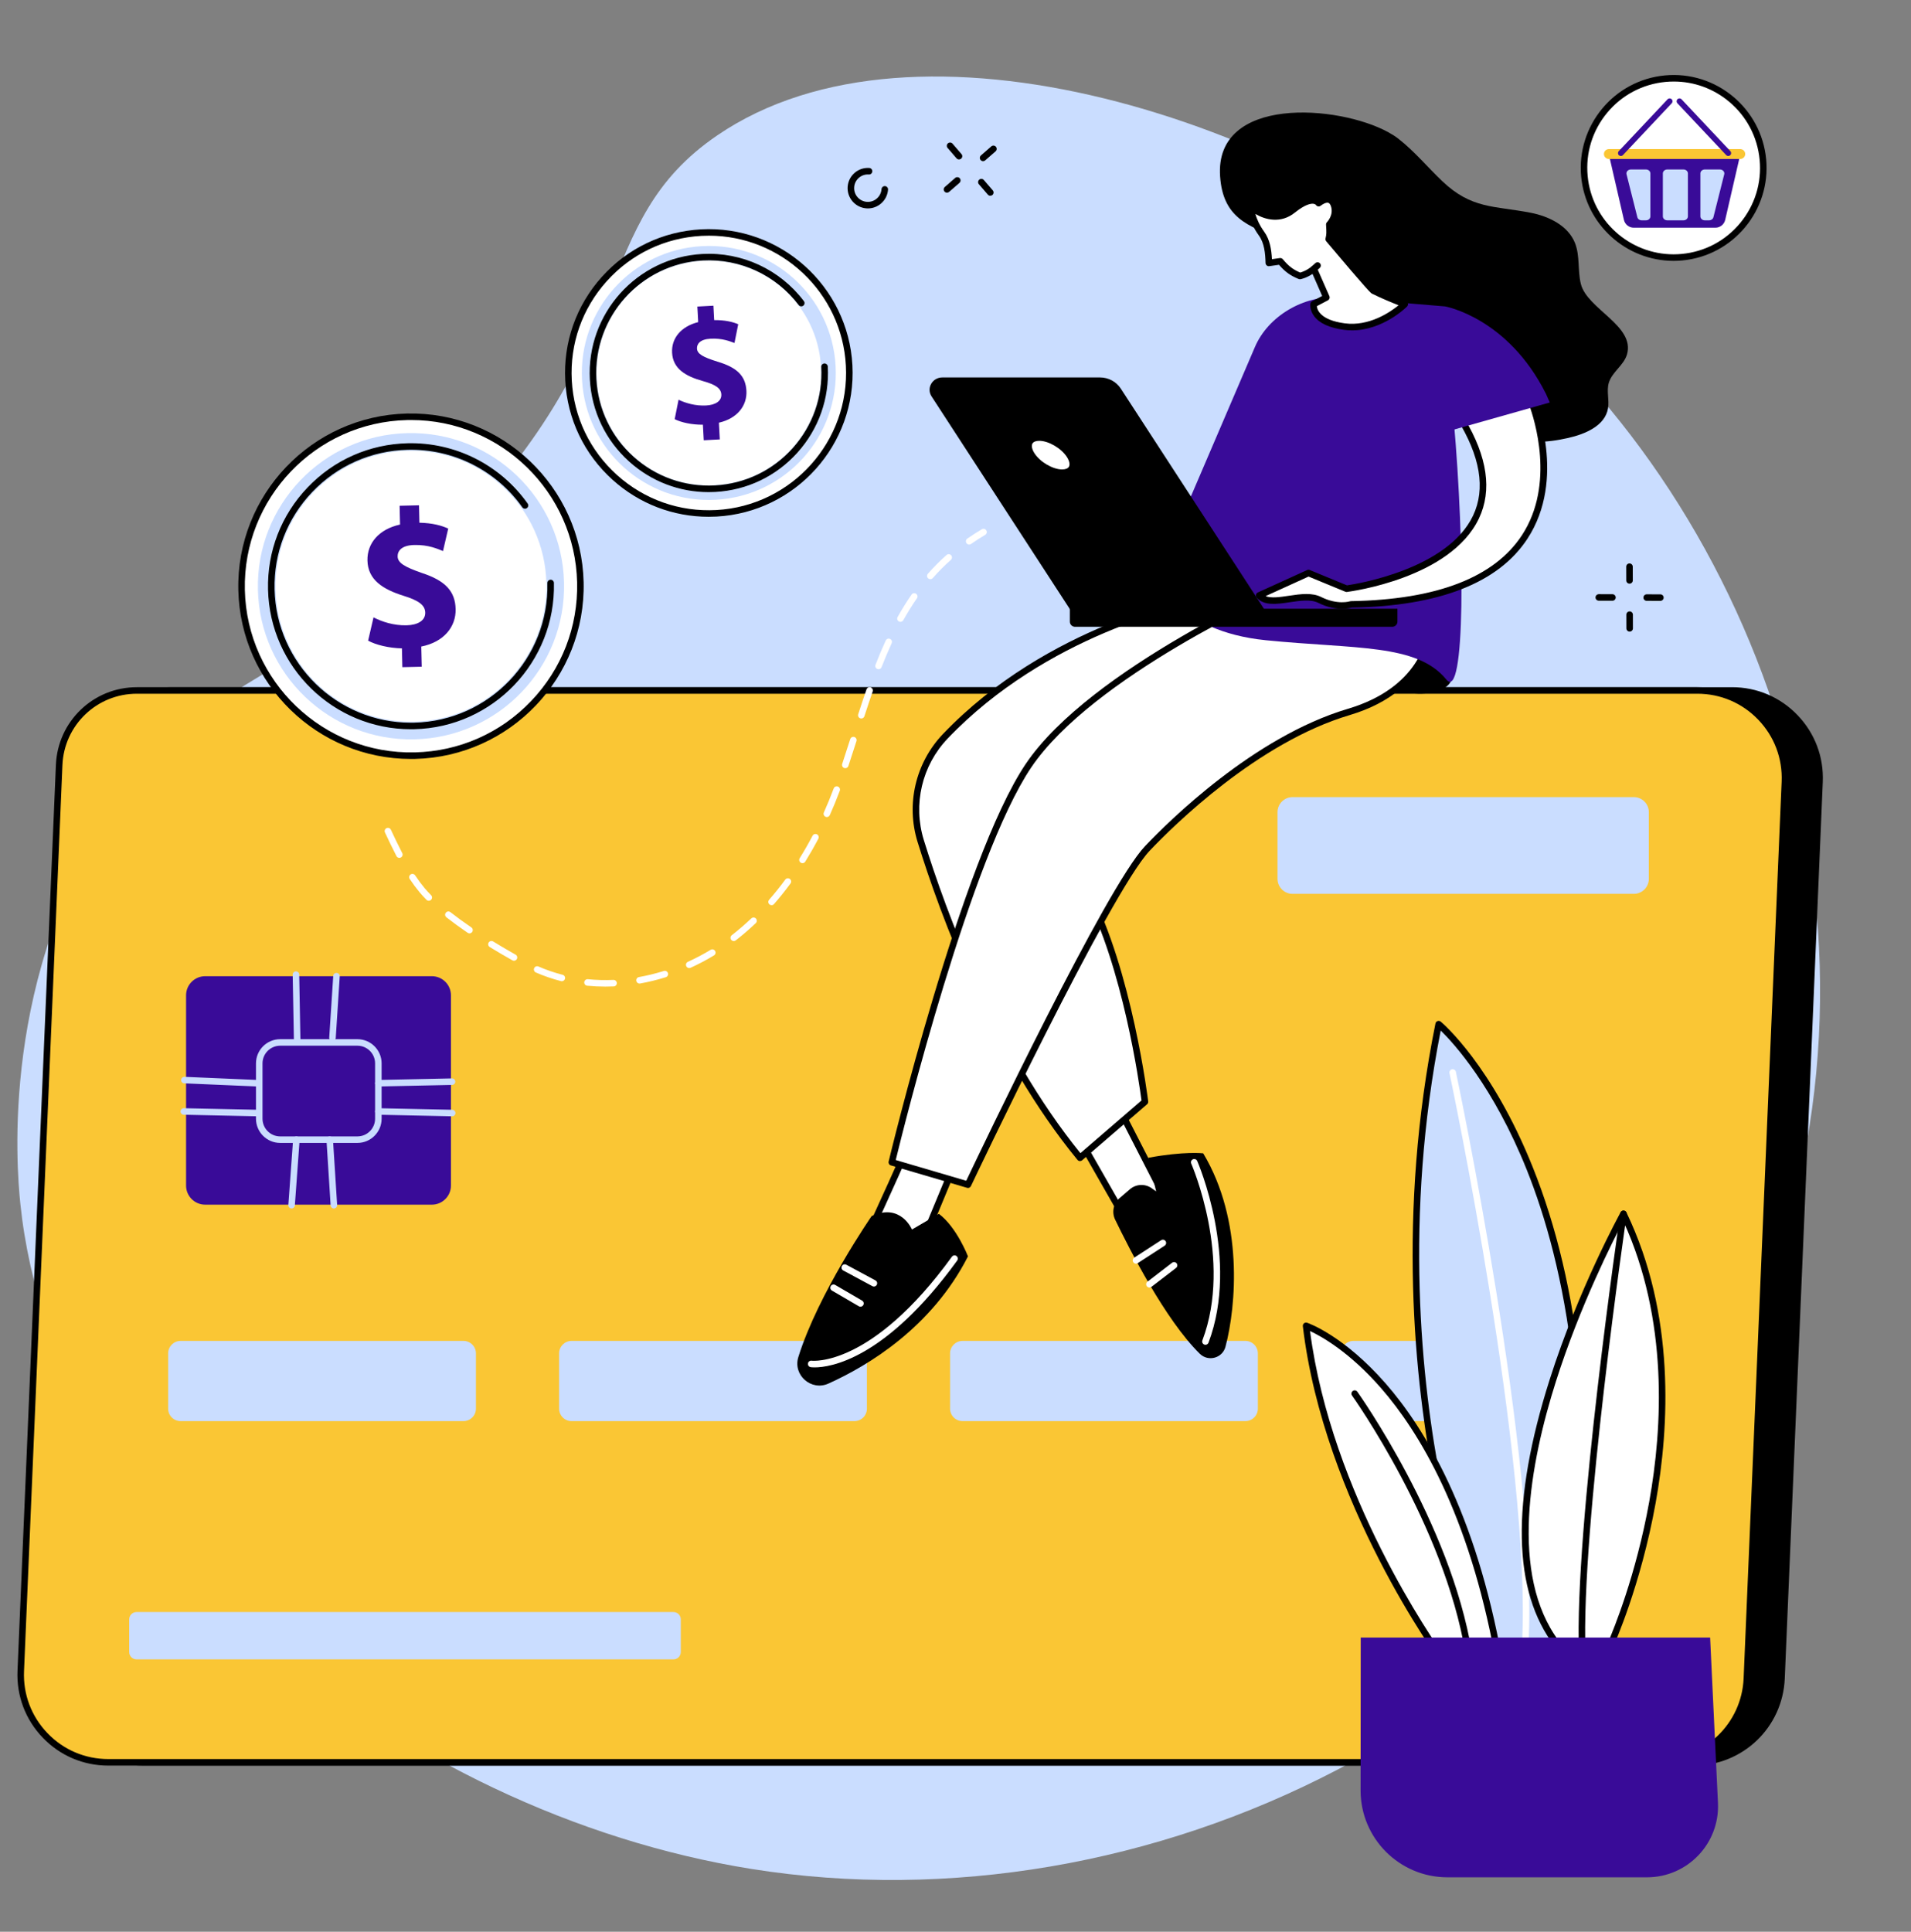 <?xml version="1.0" encoding="UTF-8" standalone="no"?><svg xmlns="http://www.w3.org/2000/svg" xmlns:xlink="http://www.w3.org/1999/xlink" fill="#000000" height="1958.9" preserveAspectRatio="xMidYMid meet" version="1" viewBox="316.9 257.9 1938.2 1958.9" width="1938.2" zoomAndPan="magnify"><rect x="316.9" y="257.9" width="1938.2" height="1958.9" fill="#808080" stroke="none"/><g><g id="change1_1"><path d="M 777.211 797.371 C 968.473 604.84 913.711 484.168 1044.582 395.027 C 1245.941 257.863 1621.762 375.867 1843.5 564.539 C 2115.043 795.617 2255.152 1217.527 2095.551 1599.219 C 1925.582 2005.711 1478.355 2216.719 1079.293 2153.129 C 722.934 2096.34 372.625 1815.418 337.523 1478.488 C 333.719 1441.969 316.922 1244.559 434.715 1074.355 C 532.078 933.68 625.602 949.988 777.211 797.371" fill="#caddff"/></g><g id="change2_1"><path d="M 2034.992 2044.98 L 461.859 2044.98 C 411.305 2044.98 370.934 2002.871 373.074 1952.359 L 412.023 1033.625 C 413.812 991.383 448.586 958.055 490.875 958.055 L 2073.539 958.055 C 2124.094 958.055 2164.461 1000.176 2162.324 1050.676 L 2123.773 1959.879 C 2121.754 2007.461 2082.609 2044.98 2034.992 2044.98" fill="inherit"/></g><g id="change2_2"><path d="M 490.871 961.367 C 450.234 961.367 417.051 993.164 415.328 1033.773 L 376.383 1952.5 C 375.383 1976.023 383.805 1998.332 400.094 2015.32 C 416.383 2032.32 438.316 2041.672 461.859 2041.672 L 2034.992 2041.672 C 2080.969 2041.672 2118.508 2005.691 2120.461 1959.75 L 2159.012 1050.547 C 2160.008 1027.02 2151.582 1004.715 2135.297 987.715 C 2119 970.727 2097.082 961.367 2073.539 961.367 Z M 2034.992 2048.289 L 461.859 2048.289 C 436.496 2048.289 412.867 2038.211 395.316 2019.902 C 377.766 2001.59 368.695 1977.551 369.77 1952.223 L 408.719 1033.492 C 410.59 989.336 446.676 954.75 490.871 954.75 L 2073.539 954.75 C 2098.887 954.75 2122.523 964.824 2140.07 983.141 C 2157.629 1001.445 2166.695 1025.477 2165.629 1050.828 L 2127.07 1960.031 C 2124.98 2009.523 2084.531 2048.289 2034.992 2048.289" fill="inherit"/></g><g id="change3_1"><path d="M 1999.879 2044.98 L 426.742 2044.98 C 376.188 2044.98 335.816 2002.871 337.961 1952.359 L 376.906 1033.637 C 378.699 991.375 413.473 958.051 455.758 958.051 L 2038.414 958.051 C 2088.984 958.051 2129.352 1000.168 2127.207 1050.684 L 2088.656 1959.879 C 2086.645 2007.461 2047.496 2044.98 1999.879 2044.98" fill="#fac634"/></g><g id="change2_3"><path d="M 455.758 961.363 C 415.117 961.363 381.934 993.168 380.215 1033.77 L 341.266 1952.504 C 340.266 1976.02 348.691 1998.332 364.98 2015.32 C 381.27 2032.32 403.203 2041.672 426.742 2041.672 L 1999.871 2041.672 C 2045.848 2041.672 2083.406 2005.691 2085.344 1959.754 L 2123.895 1050.551 C 2124.887 1027.023 2116.48 1004.715 2100.184 987.715 C 2083.891 970.727 2061.949 961.363 2038.41 961.363 Z M 1999.871 2048.293 L 426.742 2048.293 C 401.383 2048.293 377.75 2038.211 360.199 2019.902 C 342.652 2001.59 333.578 1977.562 334.652 1952.223 L 373.602 1033.496 C 375.473 989.336 411.559 954.746 455.758 954.746 L 2038.41 954.746 C 2063.777 954.746 2087.41 964.828 2104.957 983.137 C 2122.508 1001.445 2131.582 1025.48 2130.5 1050.824 L 2091.961 1960.031 C 2089.867 2009.52 2049.418 2048.293 1999.871 2048.293" fill="inherit"/></g><g id="change1_2"><path d="M 999.922 1940.59 L 455.41 1940.59 C 451.281 1940.59 447.934 1937.25 447.934 1933.121 L 447.934 1900.039 C 447.934 1895.91 451.281 1892.57 455.41 1892.57 L 999.922 1892.57 C 1004.051 1892.57 1007.398 1895.91 1007.398 1900.039 L 1007.398 1933.121 C 1007.398 1937.25 1004.051 1940.59 999.922 1940.59" fill="#caddff"/></g><g id="change1_3"><path d="M 786.961 1698.988 L 500.082 1698.988 C 493.09 1698.988 487.422 1693.32 487.422 1686.328 L 487.422 1630.301 C 487.422 1623.309 493.09 1617.641 500.082 1617.641 L 786.961 1617.641 C 793.953 1617.641 799.621 1623.309 799.621 1630.301 L 799.621 1686.328 C 799.621 1693.32 793.953 1698.988 786.961 1698.988" fill="#caddff"/></g><g id="change1_4"><path d="M 1183.488 1698.988 L 896.609 1698.988 C 889.617 1698.988 883.949 1693.32 883.949 1686.328 L 883.949 1630.301 C 883.949 1623.309 889.617 1617.641 896.609 1617.641 L 1183.488 1617.641 C 1190.48 1617.641 1196.148 1623.309 1196.148 1630.301 L 1196.148 1686.328 C 1196.148 1693.32 1190.48 1698.988 1183.488 1698.988" fill="#caddff"/></g><g id="change1_5"><path d="M 1580.012 1698.988 L 1293.141 1698.988 C 1286.141 1698.988 1280.48 1693.32 1280.48 1686.328 L 1280.48 1630.301 C 1280.48 1623.309 1286.141 1617.641 1293.141 1617.641 L 1580.012 1617.641 C 1587 1617.641 1592.672 1623.309 1592.672 1630.301 L 1592.672 1686.328 C 1592.672 1693.32 1587 1698.988 1580.012 1698.988" fill="#caddff"/></g><g id="change1_6"><path d="M 1976.547 1698.988 L 1689.664 1698.988 C 1682.672 1698.988 1677.008 1693.316 1677.008 1686.328 L 1677.008 1630.297 C 1677.008 1623.309 1682.672 1617.637 1689.664 1617.637 L 1976.547 1617.637 C 1983.527 1617.637 1989.203 1623.309 1989.203 1630.297 L 1989.203 1686.328 C 1989.203 1693.316 1983.527 1698.988 1976.547 1698.988" fill="#caddff"/></g><g id="change1_7"><path d="M 1973.938 1164.328 L 1627.875 1164.328 C 1619.43 1164.328 1612.598 1157.484 1612.598 1149.062 L 1612.598 1081.465 C 1612.598 1073.035 1619.43 1066.199 1627.875 1066.199 L 1973.938 1066.199 C 1982.367 1066.199 1989.203 1073.035 1989.203 1081.465 L 1989.203 1149.062 C 1989.203 1157.484 1982.367 1164.328 1973.938 1164.328" fill="#caddff"/></g><g id="change4_1"><path d="M 754.871 1479.488 L 525.008 1479.488 C 514.297 1479.488 505.613 1470.809 505.613 1460.102 L 505.613 1267.199 C 505.613 1256.488 514.297 1247.809 525.008 1247.809 L 754.871 1247.809 C 765.582 1247.809 774.266 1256.488 774.266 1267.199 L 774.266 1460.102 C 774.266 1470.809 765.582 1479.488 754.871 1479.488" fill="#390b98"/></g><g id="change1_8"><path d="M 601.082 1318.289 C 591.191 1318.289 583.145 1326.328 583.145 1336.23 L 583.145 1392.32 C 583.145 1402.219 591.191 1410.262 601.082 1410.262 L 679.391 1410.262 C 689.281 1410.262 697.328 1402.219 697.328 1392.32 L 697.328 1336.23 C 697.328 1326.328 689.281 1318.289 679.391 1318.289 Z M 679.391 1416.879 L 601.082 1416.879 C 587.539 1416.879 576.523 1405.871 576.523 1392.32 L 576.523 1336.23 C 576.523 1322.691 587.539 1311.672 601.082 1311.672 L 679.391 1311.672 C 692.93 1311.672 703.949 1322.691 703.949 1336.23 L 703.949 1392.32 C 703.949 1405.871 692.93 1416.879 679.391 1416.879" fill="#caddff"/></g><g id="change1_9"><path d="M 578.023 1359.648 C 577.977 1359.648 577.93 1359.641 577.883 1359.641 L 503.797 1356.461 C 501.973 1356.379 500.555 1354.84 500.633 1353.012 C 500.711 1351.191 502.219 1349.762 504.082 1349.852 L 578.164 1353.031 C 579.992 1353.109 581.406 1354.648 581.328 1356.48 C 581.254 1358.262 579.789 1359.648 578.023 1359.648" fill="#caddff"/></g><g id="change1_10"><path d="M 578.023 1389.871 C 578 1389.871 577.977 1389.871 577.953 1389.871 L 503.258 1388.281 C 501.43 1388.238 499.98 1386.73 500.02 1384.898 C 500.059 1383.07 501.559 1381.59 503.398 1381.66 L 578.094 1383.25 C 579.922 1383.289 581.371 1384.801 581.332 1386.629 C 581.293 1388.43 579.82 1389.871 578.023 1389.871" fill="#caddff"/></g><g id="change1_11"><path d="M 700.637 1359.648 C 698.844 1359.648 697.367 1358.211 697.328 1356.41 C 697.289 1354.578 698.738 1353.07 700.566 1353.031 L 775.266 1351.441 C 777.129 1351.379 778.605 1352.852 778.645 1354.672 C 778.684 1356.5 777.234 1358.02 775.402 1358.051 L 700.707 1359.648 C 700.684 1359.648 700.66 1359.648 700.637 1359.648" fill="#caddff"/></g><g id="change1_12"><path d="M 775.52 1389.871 C 775.496 1389.871 775.473 1389.871 775.449 1389.871 L 700.566 1388.281 C 698.742 1388.238 697.289 1386.73 697.328 1384.898 C 697.367 1383.07 698.898 1381.609 700.707 1381.66 L 775.59 1383.25 C 777.414 1383.289 778.867 1384.801 778.828 1386.629 C 778.789 1388.43 777.316 1389.871 775.52 1389.871" fill="#caddff"/></g><g id="change1_13"><path d="M 618.281 1315.109 C 616.484 1315.109 615.008 1313.66 614.977 1311.859 L 613.75 1246.281 C 613.715 1244.449 615.168 1242.941 616.996 1242.91 C 618.77 1242.84 620.332 1244.328 620.367 1246.16 L 621.594 1311.738 C 621.625 1313.559 620.172 1315.07 618.344 1315.109 C 618.324 1315.109 618.305 1315.109 618.281 1315.109" fill="#caddff"/></g><g id="change1_14"><path d="M 654.133 1313.52 C 654.062 1313.52 653.988 1313.512 653.914 1313.512 C 652.09 1313.391 650.711 1311.82 650.828 1309.988 L 654.871 1247.602 C 654.988 1245.77 656.555 1244.391 658.387 1244.512 C 660.211 1244.629 661.594 1246.199 661.477 1248.02 L 657.434 1310.422 C 657.316 1312.172 655.863 1313.52 654.133 1313.52" fill="#caddff"/></g><g id="change1_15"><path d="M 612.648 1483.359 C 612.566 1483.359 612.488 1483.359 612.406 1483.352 C 610.582 1483.219 609.211 1481.629 609.344 1479.809 L 614.184 1413.359 C 614.32 1411.539 615.914 1410.172 617.727 1410.301 C 619.551 1410.43 620.918 1412.02 620.785 1413.84 L 615.945 1480.289 C 615.82 1482.031 614.367 1483.359 612.648 1483.359" fill="#caddff"/></g><g id="change1_16"><path d="M 655.535 1483.359 C 653.805 1483.359 652.348 1482.012 652.234 1480.262 L 648.008 1413.809 C 647.891 1411.988 649.277 1410.41 651.102 1410.301 C 652.902 1410.191 654.496 1411.57 654.613 1413.391 L 658.844 1479.84 C 658.957 1481.66 657.574 1483.238 655.75 1483.352 C 655.68 1483.359 655.605 1483.359 655.535 1483.359" fill="#caddff"/></g><g id="change5_1"><path d="M 905.531 848.375 C 907.727 943.258 832.59 1021.957 737.707 1024.16 C 642.824 1026.352 564.129 951.215 561.93 856.332 C 559.734 761.453 634.871 682.754 729.754 680.551 C 824.637 678.359 903.336 753.496 905.531 848.375" fill="#ffffff"/></g><g id="change2_4"><path d="M 733.785 683.82 C 732.465 683.82 731.156 683.844 729.828 683.863 C 636.922 686.016 563.086 763.355 565.238 856.262 C 567.387 949.168 644.734 1022.996 737.629 1020.848 C 782.633 1019.816 824.539 1001.301 855.629 968.742 C 886.715 936.184 903.262 893.469 902.219 848.461 C 900.102 756.887 824.914 683.82 733.785 683.82 Z M 733.672 1027.508 C 638.957 1027.508 560.824 951.598 558.621 856.41 C 556.387 759.852 633.121 679.488 729.676 677.246 C 826.215 675.02 906.602 751.746 908.836 848.305 C 911.07 944.859 834.336 1025.238 737.781 1027.477 C 736.406 1027.5 735.039 1027.508 733.672 1027.508" fill="inherit"/></g><g id="change1_17"><path d="M 888.973 848.77 C 890.957 934.516 823.059 1005.625 737.32 1007.609 C 651.578 1009.602 580.465 941.703 578.48 855.953 C 576.496 770.219 644.395 699.098 730.133 697.117 C 815.875 695.133 886.988 763.031 888.973 848.77" fill="#caddff"/></g><g id="change5_2"><path d="M 871.055 849.176 C 872.809 925.02 812.75 987.914 736.91 989.68 C 661.07 991.434 598.164 931.375 596.41 855.535 C 594.656 779.691 654.711 716.781 730.555 715.031 C 806.395 713.277 869.297 773.332 871.055 849.176" fill="#ffffff"/></g><g id="change2_5"><path d="M 733.68 997.383 C 655.262 997.383 590.574 934.523 588.75 855.723 C 587.855 817 602.094 780.242 628.84 752.227 C 655.59 724.207 691.648 708.285 730.371 707.383 C 778.633 706.281 824.102 729.129 852.066 768.523 C 853.121 770.008 852.773 772.078 851.281 773.133 C 849.797 774.191 847.727 773.84 846.668 772.352 C 819.977 734.75 776.582 712.953 730.523 714.008 C 693.566 714.867 659.156 730.051 633.629 756.793 C 608.102 783.535 594.512 818.617 595.367 855.57 C 597.109 930.773 658.852 990.758 733.684 990.758 C 734.766 990.758 735.84 990.746 736.93 990.723 C 813.223 988.953 873.852 925.457 872.086 849.164 C 872.043 847.336 873.492 845.82 875.32 845.773 C 877.195 845.699 878.66 847.184 878.703 849.012 C 880.555 928.945 817.023 995.488 737.082 997.34 C 735.945 997.371 734.809 997.383 733.68 997.383" fill="inherit"/></g><g id="change4_2"><path d="M 724.992 934.43 L 724.551 915.379 C 711.102 915.082 697.984 911.781 690.262 907.551 L 695.734 883.938 C 704.262 888.363 716.191 892.301 729.227 891.992 C 740.656 891.727 748.379 887.133 748.191 879.121 C 748.016 871.492 741.488 866.832 726.531 862.164 C 704.906 855.434 690.031 845.746 689.582 826.297 C 689.176 808.648 701.289 794.523 722.648 789.812 L 722.207 770.766 L 741.859 770.309 L 742.27 787.957 C 755.719 788.254 764.809 790.844 771.5 793.898 L 766.211 816.703 C 760.945 814.613 751.613 810.207 737.176 810.547 C 724.141 810.844 720.059 816.566 720.188 822.18 C 720.34 828.801 727.457 832.844 744.652 838.871 C 768.711 846.734 778.594 857.547 779.012 875.598 C 779.426 893.445 767.141 908.973 744.172 913.523 L 744.645 933.973 L 724.992 934.43" fill="#390b98"/></g><g id="change5_3"><path d="M 1178.125 628.438 C 1182.355 707.031 1122.074 774.176 1043.484 778.422 C 964.887 782.652 897.738 722.375 893.5 643.781 C 889.262 565.18 949.539 498.031 1028.137 493.801 C 1106.734 489.559 1173.887 549.836 1178.125 628.438" fill="#ffffff"/></g><g id="change2_6"><path d="M 1035.902 496.887 C 1033.383 496.887 1030.863 496.949 1028.32 497.086 C 991.191 499.086 957.062 515.434 932.223 543.105 C 907.383 570.77 894.809 606.465 896.809 643.59 C 898.812 680.715 915.152 714.852 942.82 739.688 C 970.492 764.531 1006.16 777.109 1043.312 775.109 C 1119.965 770.969 1178.953 705.254 1174.824 628.602 C 1170.832 554.5 1109.254 496.887 1035.902 496.887 Z M 1035.633 781.926 C 999.648 781.926 965.387 768.844 938.402 744.617 C 909.414 718.598 892.297 682.84 890.199 643.949 C 888.105 605.055 901.277 567.668 927.297 538.684 C 953.316 509.699 989.07 492.574 1027.961 490.477 C 1108.23 486.152 1177.102 547.949 1181.434 628.246 C 1185.762 708.539 1123.961 777.383 1043.672 781.719 C 1040.98 781.852 1038.301 781.926 1035.633 781.926" fill="inherit"/></g><g id="change1_18"><path d="M 1164.406 629.172 C 1168.238 700.195 1113.77 760.871 1042.75 764.703 C 971.723 768.535 911.043 714.059 907.211 643.035 C 903.383 572.016 957.855 511.328 1028.879 507.508 C 1099.898 503.672 1160.578 558.148 1164.406 629.172" fill="#caddff"/></g><g id="change5_4"><path d="M 1149.57 629.973 C 1152.949 692.797 1104.77 746.465 1041.949 749.855 C 979.125 753.234 925.449 705.059 922.062 642.238 C 918.672 579.414 966.855 525.734 1029.68 522.355 C 1092.5 518.965 1146.18 567.141 1149.57 629.973" fill="#ffffff"/></g><g id="change2_7"><path d="M 1035.66 756.934 C 1005.852 756.934 977.457 746.086 955.098 726.012 C 931.078 704.449 916.895 674.832 915.156 642.605 C 911.57 576.07 962.781 519.027 1029.312 515.445 C 1069.43 513.273 1107.93 531.145 1132.223 563.234 C 1133.332 564.699 1133.043 566.77 1131.582 567.879 C 1130.133 568.977 1128.051 568.695 1126.949 567.234 C 1103.98 536.895 1067.613 520.004 1029.66 522.051 C 966.781 525.438 918.379 579.359 921.77 642.254 C 923.41 672.711 936.816 700.711 959.52 721.09 C 982.223 741.469 1011.48 751.793 1041.961 750.145 C 1072.434 748.5 1100.43 735.094 1120.812 712.398 C 1141.191 689.691 1151.5 660.414 1149.863 629.941 C 1149.762 628.125 1151.16 626.566 1152.992 626.469 C 1154.801 626.371 1156.371 627.773 1156.473 629.59 C 1158.211 661.816 1147.293 692.801 1125.73 716.809 C 1104.172 740.832 1074.551 755.02 1042.32 756.754 C 1040.09 756.875 1037.871 756.934 1035.66 756.934" fill="inherit"/></g><g id="change4_3"><path d="M 1030.66 704.359 L 1029.809 688.57 C 1018.656 688.68 1007.699 686.273 1001.188 682.953 L 1005.117 663.254 C 1012.309 666.691 1022.297 669.652 1033.086 669.074 C 1042.559 668.562 1048.836 664.559 1048.488 657.906 C 1048.148 651.602 1042.609 647.902 1030.098 644.406 C 1011.996 639.391 999.422 631.734 998.555 615.625 C 997.766 601 1007.449 588.992 1025.039 584.535 L 1024.188 568.758 L 1040.469 567.879 L 1041.246 582.496 C 1052.41 582.398 1060.008 584.32 1065.637 586.68 L 1061.828 605.715 C 1057.406 604.117 1049.566 600.715 1037.609 601.355 C 1026.809 601.934 1023.566 606.77 1023.816 611.43 C 1024.117 616.906 1030.117 620.082 1044.527 624.633 C 1064.668 630.551 1073.137 639.262 1073.938 654.207 C 1074.738 668.988 1064.957 682.184 1046.027 686.531 L 1046.938 703.484 L 1030.66 704.359" fill="#390b98"/></g><g id="change2_8"><path d="M 1197.125 469.242 C 1196.637 469.242 1196.145 469.219 1195.645 469.18 C 1184.355 468.379 1175.824 458.551 1176.625 447.258 C 1177.426 435.969 1187.234 427.422 1198.555 428.223 C 1200.375 428.352 1201.746 429.941 1201.617 431.758 C 1201.484 433.59 1199.914 434.949 1198.086 434.836 C 1190.418 434.277 1183.766 440.074 1183.227 447.715 C 1182.684 455.371 1188.465 462.031 1196.113 462.578 C 1199.805 462.848 1203.406 461.652 1206.207 459.211 C 1209.016 456.781 1210.707 453.398 1210.965 449.688 C 1211.098 447.867 1212.664 446.496 1214.508 446.621 C 1216.324 446.75 1217.707 448.34 1217.574 450.156 C 1217.184 455.625 1214.688 460.621 1210.547 464.219 C 1206.785 467.477 1202.066 469.242 1197.125 469.242" fill="inherit"/></g><g id="change2_9"><path d="M 1289.562 419.59 C 1288.637 419.59 1287.711 419.203 1287.059 418.445 L 1277.988 407.914 C 1276.789 406.539 1276.945 404.441 1278.328 403.258 C 1279.715 402.059 1281.809 402.215 1282.996 403.59 L 1292.062 414.121 C 1293.27 415.496 1293.105 417.594 1291.727 418.793 C 1291.094 419.32 1290.324 419.59 1289.562 419.59" fill="inherit"/></g><g id="change2_10"><path d="M 1321.305 456.406 C 1320.379 456.406 1319.457 456.027 1318.812 455.258 L 1309.723 444.734 C 1308.531 443.359 1308.695 441.27 1310.074 440.07 C 1311.453 438.883 1313.551 439.031 1314.742 440.426 L 1323.82 450.945 C 1325.008 452.324 1324.855 454.41 1323.465 455.609 C 1322.848 456.141 1322.074 456.406 1321.305 456.406" fill="inherit"/></g><g id="change2_11"><path d="M 1277.359 453.289 C 1276.422 453.289 1275.512 452.91 1274.852 452.164 C 1273.648 450.785 1273.801 448.695 1275.18 447.492 L 1285.633 438.355 C 1287.016 437.152 1289.102 437.293 1290.316 438.672 C 1291.52 440.051 1291.367 442.141 1290 443.344 L 1279.523 452.48 C 1278.902 453.023 1278.129 453.289 1277.359 453.289" fill="inherit"/></g><g id="change2_12"><path d="M 1313.996 421.316 C 1313.07 421.316 1312.16 420.93 1311.492 420.172 C 1310.297 418.797 1310.438 416.715 1311.812 415.504 L 1322.285 406.367 C 1323.66 405.172 1325.742 405.312 1326.949 406.688 C 1328.16 408.066 1328.004 410.16 1326.629 411.355 L 1316.168 420.492 C 1315.539 421.043 1314.766 421.316 1313.996 421.316" fill="inherit"/></g><g id="change2_13"><path d="M 1952.301 867.078 L 1938.422 867.043 C 1936.586 867.027 1935.109 865.543 1935.121 863.719 C 1935.121 861.895 1936.645 860.465 1938.434 860.418 L 1952.312 860.453 C 1954.148 860.465 1955.625 861.953 1955.613 863.777 C 1955.613 865.602 1954.137 867.078 1952.301 867.078" fill="inherit"/></g><g id="change2_14"><path d="M 2000.926 867.215 C 2000.91 867.215 2000.91 867.215 2000.91 867.215 L 1987.016 867.18 C 1985.184 867.18 1983.711 865.691 1983.723 863.859 C 1983.723 862.039 1985.199 860.562 1987.031 860.562 C 1987.031 860.562 1987.031 860.562 1987.043 860.562 L 2000.926 860.602 C 2002.758 860.602 2004.23 862.086 2004.23 863.918 C 2004.219 865.738 2002.742 867.215 2000.926 867.215" fill="inherit"/></g><g id="change2_15"><path d="M 1969.762 898.391 C 1967.922 898.391 1966.445 896.914 1966.445 895.098 L 1966.41 881.203 C 1966.395 879.375 1967.875 877.887 1969.699 877.887 C 1969.699 877.887 1969.699 877.887 1969.715 877.887 C 1971.539 877.887 1973.02 879.363 1973.031 881.18 L 1973.055 895.074 C 1973.066 896.902 1971.59 898.391 1969.762 898.391" fill="inherit"/></g><g id="change2_16"><path d="M 1969.633 849.766 C 1967.793 849.766 1966.316 848.289 1966.316 846.461 L 1966.277 832.566 C 1966.266 830.738 1967.742 829.25 1969.57 829.25 C 1969.57 829.25 1969.57 829.25 1969.582 829.25 C 1971.41 829.25 1972.887 830.727 1972.898 832.555 L 1972.938 846.438 C 1972.938 848.266 1971.461 849.754 1969.633 849.766" fill="inherit"/></g><g id="change2_17"><path d="M 1451.172 1051.852 C 1450.309 1051.852 1449.449 1051.52 1448.801 1050.859 C 1447.52 1049.559 1447.539 1047.461 1448.852 1046.18 L 1603.391 894.691 C 1604.699 893.41 1606.789 893.441 1608.07 894.738 C 1609.352 896.051 1609.328 898.141 1608.031 899.422 L 1453.48 1050.91 C 1452.84 1051.539 1452 1051.852 1451.172 1051.852" fill="inherit"/></g><g id="change2_18"><path d="M 1432.891 1026.449 C 1432.289 1026.449 1431.68 1026.289 1431.129 1025.941 C 1429.59 1024.969 1429.121 1022.922 1430.102 1021.379 L 1483.988 935.762 C 1484.961 934.211 1487 933.75 1488.551 934.719 C 1490.102 935.691 1490.559 937.738 1489.59 939.281 L 1435.699 1024.898 C 1435.07 1025.898 1433.988 1026.449 1432.891 1026.449" fill="inherit"/></g><g id="change5_5"><path d="M 1299.859 810.105 C 1298.824 810.105 1297.789 809.613 1297.141 808.695 C 1296.102 807.188 1296.469 805.125 1297.957 804.086 C 1302.676 800.789 1307.648 797.598 1312.715 794.582 C 1314.285 793.652 1316.316 794.164 1317.25 795.734 C 1318.191 797.316 1317.668 799.344 1316.098 800.277 C 1311.168 803.207 1306.34 806.316 1301.758 809.512 C 1301.168 809.918 1300.512 810.105 1299.859 810.105 Z M 1260.457 845.219 C 1259.684 845.219 1258.898 844.945 1258.27 844.391 C 1256.898 843.188 1256.773 841.094 1257.965 839.723 C 1263.891 833.012 1270.246 826.605 1276.902 820.691 C 1278.266 819.477 1280.348 819.602 1281.574 820.961 C 1282.789 822.324 1282.66 824.418 1281.301 825.633 C 1274.852 831.379 1268.676 837.586 1262.938 844.098 C 1262.289 844.84 1261.367 845.219 1260.457 845.219 Z M 1230.184 888.484 C 1229.629 888.484 1229.086 888.348 1228.57 888.066 C 1226.969 887.176 1226.406 885.156 1227.293 883.562 C 1231.754 875.566 1236.516 867.926 1241.438 860.848 C 1242.484 859.34 1244.547 858.973 1246.055 860.02 C 1247.551 861.059 1247.918 863.117 1246.879 864.625 C 1242.074 871.523 1237.426 878.98 1233.074 886.789 C 1232.465 887.875 1231.344 888.484 1230.184 888.484 Z M 1207.949 936.512 C 1207.551 936.512 1207.145 936.441 1206.754 936.293 C 1205.039 935.625 1204.199 933.707 1204.871 932 C 1208.324 923.145 1211.707 915.094 1215.246 907.422 C 1216 905.758 1217.957 905.035 1219.633 905.789 C 1221.297 906.551 1222.02 908.52 1221.254 910.184 C 1217.789 917.742 1214.438 925.668 1211.027 934.41 C 1210.523 935.719 1209.27 936.512 1207.949 936.512 Z M 1190.465 986.488 C 1190.133 986.488 1189.785 986.438 1189.441 986.332 C 1187.715 985.766 1186.75 983.895 1187.324 982.156 C 1190.488 972.355 1193.156 964.359 1195.723 956.98 C 1196.316 955.25 1198.203 954.34 1199.93 954.938 C 1201.656 955.535 1202.566 957.418 1201.973 959.145 C 1199.426 966.484 1196.77 974.441 1193.605 984.195 C 1193.156 985.598 1191.859 986.488 1190.465 986.488 Z M 1174.219 1036.883 C 1173.883 1036.883 1173.527 1036.844 1173.184 1036.715 C 1171.457 1036.152 1170.516 1034.277 1171.078 1032.539 C 1173.883 1024.102 1176.574 1015.707 1179.234 1007.383 C 1179.789 1005.645 1181.664 1004.695 1183.391 1005.238 C 1185.129 1005.805 1186.102 1007.656 1185.547 1009.395 C 1182.867 1017.738 1180.176 1026.152 1177.371 1034.621 C 1176.91 1036.004 1175.613 1036.883 1174.219 1036.883 Z M 1155.523 1086.41 C 1155.074 1086.41 1154.613 1086.305 1154.172 1086.117 C 1152.496 1085.375 1151.754 1083.418 1152.496 1081.75 C 1156.027 1073.848 1159.375 1065.672 1162.453 1057.434 C 1163.09 1055.715 1164.996 1054.848 1166.715 1055.488 C 1168.422 1056.125 1169.289 1058.039 1168.648 1059.746 C 1165.52 1068.121 1162.117 1076.422 1158.539 1084.441 C 1157.992 1085.668 1156.789 1086.41 1155.523 1086.41 Z M 721.941 1127.812 C 720.742 1127.812 719.586 1127.164 718.996 1126.023 C 714.863 1118.023 711.047 1109.934 707.355 1102.113 C 706.574 1100.449 707.281 1098.48 708.934 1097.695 C 710.59 1096.922 712.559 1097.633 713.34 1099.277 C 717.008 1107.062 720.801 1115.105 724.879 1122.977 C 725.715 1124.598 725.082 1126.598 723.457 1127.438 C 722.973 1127.688 722.453 1127.812 721.941 1127.812 Z M 1130.797 1133.191 C 1130.211 1133.191 1129.602 1133.027 1129.059 1132.691 C 1127.508 1131.727 1127.027 1129.688 1127.992 1128.125 C 1132.535 1120.832 1136.922 1113.168 1141.035 1105.367 C 1141.883 1103.746 1143.883 1103.129 1145.504 1103.977 C 1147.117 1104.824 1147.746 1106.832 1146.887 1108.445 C 1142.699 1116.402 1138.23 1124.199 1133.621 1131.633 C 1132.996 1132.637 1131.906 1133.191 1130.797 1133.191 Z M 751.77 1171.309 C 750.918 1171.309 750.066 1170.984 749.418 1170.324 C 746.828 1167.707 744.473 1165.133 742.414 1162.66 C 739.023 1158.578 735.672 1154.059 732.457 1149.219 C 731.445 1147.703 731.855 1145.652 733.379 1144.625 C 734.902 1143.621 736.957 1144.039 737.969 1145.555 C 741.098 1150.258 744.215 1154.465 747.504 1158.434 C 749.441 1160.746 751.668 1163.184 754.121 1165.668 C 755.406 1166.965 755.398 1169.07 754.098 1170.348 C 753.453 1170.984 752.613 1171.309 751.77 1171.309 Z M 1099.465 1175.789 C 1098.68 1175.789 1097.914 1175.516 1097.277 1174.984 C 1095.906 1173.77 1095.758 1171.676 1096.961 1170.312 C 1102.594 1163.855 1108.102 1156.977 1113.324 1149.859 C 1114.402 1148.383 1116.477 1148.059 1117.953 1149.148 C 1119.418 1150.227 1119.742 1152.297 1118.664 1153.766 C 1113.324 1161.039 1107.703 1168.074 1101.945 1174.66 C 1101.297 1175.414 1100.387 1175.789 1099.465 1175.789 Z M 793.086 1204.359 C 792.445 1204.359 791.797 1204.168 791.227 1203.781 C 783.332 1198.41 776.062 1193.113 769.625 1188.07 C 768.188 1186.938 767.938 1184.855 769.066 1183.422 C 770.195 1181.977 772.273 1181.727 773.715 1182.855 C 780.035 1187.816 787.18 1193.02 794.949 1198.309 C 796.461 1199.344 796.855 1201.395 795.824 1202.914 C 795.184 1203.844 794.145 1204.359 793.086 1204.359 Z M 1061.098 1212.176 C 1060.125 1212.176 1059.141 1211.727 1058.492 1210.891 C 1057.371 1209.445 1057.633 1207.371 1059.078 1206.254 C 1065.84 1201.008 1072.5 1195.27 1078.883 1189.211 C 1080.203 1187.953 1082.297 1187.996 1083.562 1189.312 C 1084.82 1190.645 1084.766 1192.738 1083.438 1193.992 C 1076.906 1200.223 1070.07 1206.094 1063.129 1211.477 C 1062.531 1211.945 1061.809 1212.176 1061.098 1212.176 Z M 838.191 1232.141 C 837.645 1232.141 837.086 1231.992 836.574 1231.723 C 828.797 1227.348 821.074 1222.812 813.617 1218.227 C 812.059 1217.266 811.57 1215.234 812.531 1213.676 C 813.488 1212.113 815.523 1211.645 817.082 1212.586 C 824.465 1217.129 832.109 1221.621 839.812 1225.953 C 841.41 1226.844 841.973 1228.863 841.078 1230.445 C 840.473 1231.535 839.348 1232.141 838.191 1232.141 Z M 1015.93 1239.562 C 1014.672 1239.562 1013.473 1238.84 1012.922 1237.617 C 1012.16 1235.949 1012.902 1233.992 1014.57 1233.238 C 1022.469 1229.66 1030.219 1225.566 1037.621 1221.074 C 1039.18 1220.133 1041.211 1220.613 1042.16 1222.184 C 1043.109 1223.746 1042.621 1225.777 1041.051 1226.727 C 1033.43 1231.367 1025.441 1235.574 1017.301 1239.27 C 1016.852 1239.469 1016.391 1239.562 1015.93 1239.562 Z M 886.723 1252.898 C 886.453 1252.898 886.176 1252.867 885.898 1252.793 C 877.137 1250.543 868.551 1247.602 860.383 1244.031 C 858.711 1243.301 857.945 1241.352 858.676 1239.668 C 859.41 1238.004 861.359 1237.238 863.035 1237.973 C 870.879 1241.395 879.125 1244.23 887.543 1246.387 C 889.312 1246.84 890.379 1248.641 889.93 1250.406 C 889.543 1251.906 888.199 1252.898 886.723 1252.898 Z M 965.504 1255.266 C 963.93 1255.266 962.535 1254.137 962.25 1252.543 C 961.93 1250.742 963.129 1249.016 964.926 1248.703 C 973.387 1247.184 981.898 1245.109 990.219 1242.504 C 991.961 1241.969 993.82 1242.945 994.363 1244.684 C 994.91 1246.43 993.938 1248.281 992.191 1248.828 C 983.605 1251.508 974.824 1253.664 966.086 1255.223 C 965.891 1255.246 965.695 1255.266 965.504 1255.266 Z M 930.918 1258.363 C 924.723 1258.363 918.508 1258.059 912.445 1257.465 C 910.625 1257.273 909.297 1255.664 909.477 1253.84 C 909.66 1252.031 911.316 1250.699 913.098 1250.879 C 921.578 1251.715 930.312 1251.945 939.07 1251.57 C 940.863 1251.477 942.441 1252.91 942.52 1254.73 C 942.602 1256.562 941.184 1258.113 939.359 1258.176 C 936.547 1258.312 933.703 1258.363 930.918 1258.363" fill="#ffffff"/></g><g id="change2_19"><path d="M 1725.234 392.137 C 1729 394.203 1732.371 396.387 1735.266 398.648 C 1751.504 411.336 1764.73 427.391 1779.668 441.594 C 1809.543 470.02 1832.086 466.426 1869.211 473.613 C 1887.859 477.219 1907.285 486.695 1914.301 504.328 C 1919.484 517.371 1916.879 532.23 1920.262 545.836 C 1926.617 571.367 1975.43 588.215 1967.059 617.273 C 1963.848 628.379 1951.77 635.145 1948.559 646.238 C 1946.16 654.543 1949.254 663.52 1947.793 672.031 C 1944.781 689.656 1924.711 698.117 1907.273 702.039 C 1885.953 706.844 1861.922 709.066 1843.785 696.867 C 1834.547 690.641 1827.863 681.285 1819.02 674.535 C 1793.973 655.438 1755.48 659.766 1733.078 637.633 C 1714.668 619.402 1705.746 588.266 1690.992 566.816 C 1669.91 536.164 1650.379 513.094 1614.871 499.578 C 1582.328 487.18 1557.203 478.441 1554.359 436.672 C 1548.754 354.84 1673.988 363.906 1725.234 392.137" fill="inherit"/></g><g id="change2_20"><path d="M 1703.43 950.613 C 1703.43 950.613 1761.371 972.195 1784.082 954.027 C 1806.805 935.848 1748.867 905.176 1735.23 907.449 C 1721.609 909.723 1703.43 950.613 1703.43 950.613" fill="inherit"/></g><g id="change5_6"><path d="M 1412.262 1413.789 L 1466.789 1509.211 L 1496.328 1468.32 L 1448.621 1375.16 L 1412.262 1413.789" fill="#ffffff"/></g><g id="change2_21"><path d="M 1416.352 1414.27 L 1467.121 1503.109 L 1492.461 1468.02 L 1447.809 1380.852 Z M 1466.789 1512.52 C 1466.73 1512.52 1466.672 1512.52 1466.621 1512.52 C 1465.488 1512.461 1464.48 1511.828 1463.922 1510.852 L 1409.391 1415.43 C 1408.672 1414.172 1408.859 1412.578 1409.852 1411.52 L 1446.211 1372.898 C 1446.941 1372.109 1448.02 1371.738 1449.078 1371.891 C 1450.141 1372.039 1451.07 1372.699 1451.559 1373.66 L 1499.27 1466.809 C 1499.84 1467.91 1499.738 1469.25 1499.012 1470.25 L 1469.469 1511.148 C 1468.852 1512.012 1467.852 1512.52 1466.789 1512.52" fill="inherit"/></g><g id="change2_22"><path d="M 1447.91 1494.66 C 1462.289 1524.301 1498.68 1596.199 1533.762 1630.66 C 1542.309 1639.059 1556.77 1635.148 1559.828 1623.559 C 1570.801 1582.059 1578.121 1495.578 1537.219 1427.422 C 1537.219 1427.422 1517.781 1425.148 1481.43 1431.961 L 1489.512 1466.039 L 1485.051 1462.859 C 1478.328 1458.059 1469.199 1458.461 1462.93 1463.828 L 1452.461 1472.809 C 1446.148 1478.219 1444.281 1487.18 1447.91 1494.66" fill="inherit"/></g><g id="change5_7"><path d="M 1539.488 1621.578 C 1539.109 1621.578 1538.711 1621.512 1538.32 1621.359 C 1536.621 1620.719 1535.75 1618.809 1536.398 1617.102 C 1567.352 1535.309 1525.531 1438.809 1525.109 1437.84 C 1524.371 1436.172 1525.129 1434.219 1526.801 1433.48 C 1528.469 1432.738 1530.422 1433.5 1531.16 1435.172 C 1531.602 1436.16 1574.512 1535.078 1542.59 1619.441 C 1542.09 1620.762 1540.828 1621.578 1539.488 1621.578" fill="#ffffff"/></g><g id="change5_8"><path d="M 1469.07 1539.301 C 1467.98 1539.301 1466.922 1538.762 1466.289 1537.789 C 1465.289 1536.25 1465.73 1534.199 1467.262 1533.211 L 1494.531 1515.52 C 1496.059 1514.531 1498.109 1514.961 1499.102 1516.5 C 1500.102 1518.031 1499.66 1520.078 1498.129 1521.078 L 1470.859 1538.762 C 1470.309 1539.121 1469.68 1539.301 1469.07 1539.301" fill="#ffffff"/></g><g id="change5_9"><path d="M 1482.699 1563.512 C 1481.699 1563.512 1480.719 1563.07 1480.07 1562.219 C 1478.961 1560.77 1479.23 1558.691 1480.68 1557.578 L 1505.672 1538.391 C 1507.121 1537.281 1509.199 1537.551 1510.309 1539 C 1511.422 1540.461 1511.148 1542.531 1509.699 1543.648 L 1484.711 1562.828 C 1484.109 1563.289 1483.398 1563.512 1482.699 1563.512" fill="#ffffff"/></g><g id="change5_10"><path d="M 1239.59 1416.059 C 1239.59 1418.328 1189.609 1527.391 1189.609 1527.391 L 1246.41 1531.93 L 1285.031 1438.781 L 1239.59 1416.059" fill="#ffffff"/></g><g id="change2_23"><path d="M 1236.281 1416.051 Z M 1236.281 1416.051 C 1236.281 1416.059 1236.281 1416.059 1236.281 1416.059 C 1236.281 1416.059 1236.281 1416.059 1236.281 1416.051 Z M 1194.59 1524.469 L 1244.27 1528.441 L 1280.789 1440.359 L 1241.32 1420.621 C 1237.949 1428.859 1227.43 1452.762 1194.59 1524.469 Z M 1246.41 1535.238 C 1246.32 1535.238 1246.23 1535.238 1246.141 1535.23 L 1189.34 1530.691 C 1188.27 1530.602 1187.301 1529.988 1186.75 1529.059 C 1186.211 1528.129 1186.148 1526.988 1186.602 1526.012 C 1205.82 1484.078 1234.77 1420.359 1236.34 1415.449 C 1236.512 1414.539 1237.051 1413.738 1237.852 1413.25 C 1238.828 1412.641 1240.051 1412.59 1241.07 1413.102 L 1286.512 1435.82 C 1288.059 1436.602 1288.75 1438.441 1288.09 1440.051 L 1249.461 1533.199 C 1248.949 1534.441 1247.738 1535.238 1246.41 1535.238" fill="inherit"/></g><g id="change2_24"><path d="M 1241.859 1504.672 C 1241.859 1504.672 1230.5 1477.398 1200.969 1491.039 C 1200.969 1491.039 1146.75 1569.352 1126.602 1634.02 C 1120.898 1652.301 1139.68 1668.781 1157.141 1660.898 C 1197.988 1642.461 1262.031 1603.73 1298.66 1531.93 C 1298.66 1531.93 1287.301 1502.398 1269.129 1488.762 L 1241.859 1504.672" fill="inherit"/></g><g id="change5_11"><path d="M 1143.219 1644.488 C 1140.871 1644.488 1139.48 1644.309 1139.141 1644.262 C 1137.328 1643.988 1136.078 1642.309 1136.352 1640.5 C 1136.621 1638.699 1138.281 1637.449 1140.102 1637.711 C 1140.801 1637.809 1200.871 1644.57 1282.352 1532.262 C 1283.43 1530.781 1285.488 1530.449 1286.969 1531.531 C 1288.449 1532.602 1288.781 1534.672 1287.711 1536.148 C 1214.648 1636.852 1158.539 1644.488 1143.219 1644.488" fill="#ffffff"/></g><g id="change5_12"><path d="M 1189.602 1582.949 C 1189.039 1582.949 1188.461 1582.809 1187.941 1582.5 L 1160.68 1566.602 C 1159.102 1565.68 1158.559 1563.648 1159.48 1562.07 C 1160.41 1560.488 1162.43 1559.961 1164.012 1560.879 L 1191.27 1576.789 C 1192.852 1577.711 1193.391 1579.73 1192.469 1581.309 C 1191.852 1582.371 1190.738 1582.949 1189.602 1582.949" fill="#ffffff"/></g><g id="change5_13"><path d="M 1203.238 1562.512 C 1202.711 1562.512 1202.172 1562.379 1201.672 1562.109 L 1172.129 1546.211 C 1170.52 1545.34 1169.922 1543.328 1170.789 1541.719 C 1171.648 1540.109 1173.66 1539.512 1175.27 1540.379 L 1204.809 1556.281 C 1206.422 1557.148 1207.02 1559.16 1206.148 1560.762 C 1205.559 1561.879 1204.422 1562.512 1203.238 1562.512" fill="#ffffff"/></g><g id="change5_14"><path d="M 1530.406 866.234 C 1530.406 866.234 1382.324 892.676 1275.609 1004.582 C 1248.668 1032.82 1239.164 1073.48 1250.711 1110.75 C 1274.418 1187.223 1326.035 1326.906 1412.266 1431.957 L 1478.148 1375.156 C 1478.148 1375.156 1462.25 1243.383 1419.082 1161.594 C 1375.91 1079.797 1628.102 902.59 1628.102 902.59 L 1530.406 866.234" fill="#ffffff"/></g><g id="change2_25"><path d="M 1530.117 869.668 C 1517.785 872.086 1378.496 901.484 1278 1006.863 C 1251.918 1034.211 1242.668 1073.645 1253.867 1109.77 C 1276.746 1183.57 1327.656 1322.406 1412.676 1427.242 L 1474.637 1373.82 C 1472.566 1357.992 1455.863 1238.391 1416.152 1163.145 C 1375.094 1085.344 1584.344 929.98 1621.094 903.516 Z M 1412.254 1435.266 C 1412.164 1435.266 1412.062 1435.266 1411.973 1435.258 C 1411.09 1435.176 1410.266 1434.754 1409.703 1434.062 C 1322.684 1328.062 1270.758 1186.617 1247.547 1111.73 C 1235.637 1073.312 1245.469 1031.379 1273.211 1002.293 C 1379.453 890.898 1528.328 863.25 1529.828 862.977 C 1530.41 862.875 1531.012 862.926 1531.555 863.137 L 1629.258 899.484 C 1630.402 899.918 1631.227 900.953 1631.387 902.168 C 1631.539 903.383 1631.008 904.59 1630.012 905.301 C 1627.512 907.051 1380.676 1081.75 1422.008 1160.051 C 1464.953 1241.445 1481.273 1373.438 1481.438 1374.773 C 1481.566 1375.859 1481.145 1376.953 1480.312 1377.668 L 1414.414 1434.473 C 1413.82 1434.984 1413.047 1435.266 1412.254 1435.266" fill="inherit"/></g><g id="change5_15"><path d="M 1221.426 1436.508 L 1298.664 1459.227 C 1298.664 1459.227 1439.531 1161.594 1480.426 1118.43 C 1521.328 1075.262 1600.844 1004.828 1684.898 979.832 C 1768.973 954.84 1768.973 891.223 1768.973 891.223 L 1625.84 850.328 C 1625.84 850.328 1425.902 936.66 1360.016 1034.355 C 1294.117 1132.062 1221.426 1436.508 1221.426 1436.508" fill="#ffffff"/></g><g id="change2_26"><path d="M 1225.387 1434.219 L 1296.887 1455.246 C 1311.641 1424.168 1438.777 1157.566 1478.02 1116.152 C 1502.234 1090.59 1588.641 1004.996 1683.961 976.664 C 1756.211 955.18 1764.574 905.488 1765.531 893.68 L 1626.074 853.844 C 1610.18 860.855 1424.859 944.121 1362.754 1036.203 C 1301.477 1127.078 1233.227 1402.078 1225.387 1434.219 Z M 1298.66 1462.539 C 1298.355 1462.539 1298.039 1462.488 1297.734 1462.398 L 1220.484 1439.68 C 1218.785 1439.188 1217.797 1437.449 1218.199 1435.738 C 1218.918 1432.688 1291.797 1129.578 1357.266 1032.508 C 1422.938 935.141 1622.508 848.156 1624.52 847.285 C 1625.227 846.992 1626.008 846.938 1626.738 847.145 L 1769.879 888.051 C 1771.305 888.453 1772.281 889.746 1772.281 891.223 C 1772.281 891.887 1771.293 957.602 1685.855 983.004 C 1592.109 1010.879 1506.754 1095.449 1482.836 1120.695 C 1442.758 1163.004 1303.062 1457.668 1301.66 1460.641 C 1301.105 1461.82 1299.922 1462.539 1298.66 1462.539" fill="inherit"/></g><g id="change4_4"><path d="M 1884.832 657.219 C 1846.203 579.973 1782.59 568.613 1782.59 568.613 L 1673.531 559.52 C 1639.434 557.219 1603.188 578.281 1589.719 609.699 L 1489.504 843.523 C 1489.504 843.523 1509.957 898.051 1600.84 907.133 C 1691.711 916.227 1754.188 910.543 1783.734 946.895 C 1803.199 970.863 1802.578 811.031 1791.387 684.609 L 1884.832 657.219" fill="#390b98"/></g><g id="change5_16"><path d="M 1594.016 861.691 L 1644.004 838.969 L 1682.625 854.883 C 1682.625 854.883 1889.832 828.633 1797.18 680.387 C 1796.773 679.738 1869.988 664.941 1869.988 664.941 C 1869.988 664.941 1954.434 866.234 1687.168 870.781 C 1687.168 870.781 1673.535 875.324 1655.371 866.234 C 1637.18 857.148 1605.371 875.324 1594.016 861.691" fill="#ffffff"/></g><g id="change2_27"><path d="M 1641.902 860.25 C 1647.246 860.25 1652.332 861.02 1656.855 863.277 C 1673.598 871.648 1686.004 867.684 1686.133 867.637 C 1686.449 867.531 1686.789 867.473 1687.125 867.473 C 1774.16 865.988 1832.527 843.461 1860.586 800.504 C 1894.398 748.742 1872.922 682.395 1867.918 668.727 C 1844.848 673.402 1813.34 679.891 1802.324 682.43 C 1825.5 721.117 1830.41 755.152 1816.906 783.609 C 1788.156 844.184 1687.336 857.617 1683.059 858.156 C 1682.484 858.227 1681.902 858.156 1681.375 857.934 L 1644.078 842.57 L 1600.516 862.375 C 1606.172 864.691 1614.859 863.406 1623.945 862.051 C 1629.965 861.16 1636.082 860.25 1641.902 860.25 Z M 1678.078 875.227 C 1671.961 875.227 1663.508 874.008 1653.898 869.191 C 1646.336 865.418 1635.438 867.031 1624.926 868.598 C 1612.043 870.516 1598.727 872.5 1591.488 863.805 C 1590.82 863.02 1590.574 861.957 1590.797 860.949 C 1591.031 859.945 1591.711 859.102 1592.656 858.684 L 1642.641 835.953 C 1643.469 835.578 1644.43 835.566 1645.27 835.906 L 1683.059 851.469 C 1692.926 850.043 1785.082 835.25 1810.93 780.758 C 1823.84 753.539 1818.273 720.355 1794.387 682.125 C 1793.801 681.211 1793.723 680.055 1794.141 679.062 C 1795.078 676.91 1795.172 676.688 1869.344 661.688 C 1870.898 661.371 1872.441 662.199 1873.051 663.652 C 1874.406 666.879 1905.762 743.414 1866.152 804.082 C 1836.887 848.941 1776.84 872.488 1687.688 874.078 C 1686.414 874.43 1683 875.227 1678.078 875.227" fill="inherit"/></g><g id="change4_5"><path d="M 1787.254 694.719 L 1888.746 666.039 L 1884.84 657.223 C 1884.84 657.223 1873.301 648.391 1871.098 648.391 C 1868.887 648.391 1811.527 646.18 1811.527 646.18 L 1776.223 657.223 L 1787.254 694.719" fill="#390b98"/></g><g id="change2_28"><path d="M 1402.652 876.598 L 1599.719 876.598 L 1453.629 651.926 C 1449.055 644.898 1441.105 640.645 1432.562 640.645 L 1272.633 640.645 C 1262.469 640.645 1256.297 651.512 1261.715 659.852 L 1402.652 876.598" fill="inherit"/></g><g id="change5_17"><path d="M 1363.371 719.418 C 1369.781 729.27 1383.551 737.246 1394.133 737.246 C 1404.715 737.246 1408.102 729.27 1401.703 719.418 C 1395.301 709.578 1381.531 701.59 1370.941 701.59 C 1360.359 701.59 1356.973 709.578 1363.371 719.418" fill="#ffffff"/></g><g id="change2_29"><path d="M 1366.156 717.613 C 1371.906 726.465 1384.727 733.938 1394.133 733.938 C 1397.617 733.938 1400.07 732.934 1401.074 731.098 C 1402.293 728.852 1401.484 725.16 1398.93 721.227 C 1393.172 712.371 1380.359 704.902 1370.945 704.902 C 1367.473 704.902 1365.008 705.906 1364 707.754 C 1362.797 709.996 1363.594 713.676 1366.156 717.613 Z M 1394.133 740.559 C 1382.383 740.559 1367.648 732.07 1360.609 721.227 C 1356.641 715.137 1355.766 709.066 1358.199 704.59 C 1360.398 700.523 1364.93 698.281 1370.945 698.281 C 1382.703 698.281 1397.438 706.77 1404.48 717.613 C 1408.449 723.715 1409.309 729.77 1406.891 734.246 C 1404.68 738.316 1400.156 740.559 1394.133 740.559" fill="inherit"/></g><g id="change2_30"><path d="M 1407.211 893.5 L 1728.992 893.5 C 1731.887 893.5 1734.238 891.16 1734.238 888.266 L 1734.238 875.156 L 1401.969 875.156 L 1401.969 888.266 C 1401.969 891.16 1404.316 893.5 1407.211 893.5" fill="inherit"/></g><g id="change5_18"><path d="M 1709.906 552.707 C 1707.871 551.691 1680.531 519.43 1664.539 500.438 C 1665.746 495.164 1665.57 493.48 1665.141 485.484 C 1665.141 485.484 1673.414 477.188 1670.102 466.406 C 1666.234 453.879 1654.336 463.934 1654.336 463.934 C 1654.336 463.934 1648.824 454.305 1628.098 470.91 C 1607.387 487.52 1585.492 467.309 1585.492 467.309 C 1585.492 467.309 1585.508 479.75 1596.453 494.875 C 1602.492 503.211 1603.496 514.23 1603.797 524.523 L 1615.395 522.855 C 1621.797 530.426 1626.543 534.141 1635.316 537.77 C 1635.316 537.77 1642.258 536.5 1649.465 530.539 L 1662.18 559.523 L 1649.211 566.328 C 1649.211 566.328 1646.273 584.504 1680.355 589.047 C 1714.438 593.59 1741.703 566.328 1741.703 566.328 C 1741.703 566.328 1723.527 559.523 1709.906 552.707" fill="#ffffff"/></g><g id="change2_31"><path d="M 1711.375 549.75 Z M 1652.484 568.359 C 1652.859 572.234 1656.223 582.504 1680.789 585.777 C 1705.555 589.086 1726.898 574.402 1735.414 567.453 C 1728.992 564.934 1717.73 560.332 1708.414 555.668 C 1707.312 555.117 1705.48 554.199 1662.004 502.57 C 1661.34 501.781 1661.074 500.715 1661.301 499.699 C 1662.34 495.172 1662.277 493.758 1661.891 486.934 L 1661.828 485.68 C 1661.777 484.738 1662.129 483.824 1662.781 483.16 C 1663.055 482.883 1669.602 476.074 1666.918 467.398 C 1666.242 465.191 1665.312 463.91 1664.133 463.559 C 1661.789 462.871 1657.953 465.227 1656.461 466.48 C 1655.707 467.109 1654.703 467.371 1653.738 467.195 C 1652.785 467.02 1651.945 466.43 1651.457 465.59 C 1651.445 465.59 1650.781 464.777 1649.074 464.539 C 1646.602 464.199 1640.887 464.914 1630.164 473.504 C 1615.93 484.914 1600.242 480.816 1590.148 474.82 C 1591.453 479.484 1594.035 485.906 1599.125 492.941 C 1604.883 500.891 1606.449 510.848 1606.953 520.73 L 1614.926 519.59 C 1616.055 519.426 1617.184 519.863 1617.926 520.73 C 1623.918 527.816 1628.168 531.113 1635.594 534.297 C 1637.535 533.773 1642.391 532.105 1647.344 528.004 C 1648.145 527.34 1649.199 527.09 1650.227 527.328 C 1651.23 527.566 1652.059 528.266 1652.484 529.219 L 1665.199 558.188 C 1665.902 559.781 1665.25 561.648 1663.707 562.453 Z M 1688.176 592.887 C 1685.477 592.887 1682.719 592.711 1679.91 592.336 C 1665.25 590.391 1655.094 585.727 1649.727 578.504 C 1645.062 572.234 1645.84 566.453 1645.938 565.812 C 1646.102 564.785 1646.742 563.895 1647.668 563.406 L 1657.902 558.023 L 1648.098 535.68 C 1641.688 539.941 1636.184 540.984 1635.918 541.031 C 1635.281 541.145 1634.641 541.082 1634.051 540.832 C 1625.5 537.297 1620.434 533.684 1614.074 526.398 L 1604.254 527.816 C 1603.328 527.941 1602.375 527.676 1601.66 527.062 C 1600.934 526.461 1600.504 525.57 1600.469 524.629 C 1600.203 514.621 1599.188 504.316 1593.758 496.816 C 1582.324 481.016 1582.172 467.875 1582.172 467.32 C 1582.172 466.004 1582.949 464.812 1584.164 464.285 C 1585.371 463.762 1586.762 464 1587.738 464.887 C 1588.543 465.629 1607.828 482.934 1626.023 468.336 C 1636.02 460.336 1644.27 456.887 1650.605 458.09 C 1652.297 458.406 1653.602 459.02 1654.605 459.684 C 1657.262 458.004 1661.688 455.949 1665.977 457.203 C 1668.348 457.891 1671.535 459.887 1673.25 465.441 C 1676.387 475.598 1670.918 483.723 1668.5 486.672 C 1668.852 492.891 1668.977 495.262 1668.109 499.562 C 1703.949 542.098 1710.445 548.844 1711.613 549.875 C 1724.918 556.496 1742.688 563.18 1742.863 563.242 C 1743.914 563.629 1744.691 564.531 1744.93 565.637 C 1745.168 566.738 1744.832 567.883 1744.027 568.684 C 1742.977 569.75 1719.449 592.887 1688.176 592.887" fill="inherit"/></g><g id="change5_19"><path d="M 1649.461 530.539 L 1653.215 527.16 L 1649.461 530.539" fill="#ffffff"/></g><g id="change2_32"><path d="M 1649.461 533.848 C 1648.566 533.848 1647.668 533.48 1647 532.754 C 1645.777 531.398 1645.898 529.297 1647.254 528.074 L 1650.988 524.703 C 1652.348 523.477 1654.445 523.586 1655.672 524.945 C 1656.895 526.305 1656.785 528.391 1655.43 529.613 L 1651.68 532.996 C 1651.039 533.566 1650.25 533.848 1649.461 533.848" fill="inherit"/></g><g id="change5_20"><path d="M 1923.863 436.68 C 1919.168 386.691 1955.902 342.352 2005.891 337.672 C 2055.875 332.98 2100.199 369.699 2104.895 419.699 C 2109.586 469.688 2072.855 514.012 2022.867 518.707 C 1972.879 523.398 1928.543 486.664 1923.863 436.68" fill="#ffffff"/></g><g id="change2_33"><path d="M 2014.535 340.578 C 2011.766 340.578 2008.98 340.711 2006.199 340.961 C 1982.895 343.148 1961.844 354.277 1946.918 372.297 C 1931.988 390.324 1924.957 413.066 1927.156 436.371 C 1931.402 481.699 1969.66 515.801 2014.32 515.801 C 2017.051 515.801 2019.781 515.668 2022.551 515.414 C 2045.852 513.23 2066.918 502.098 2081.832 484.082 C 2096.758 466.066 2103.789 443.309 2101.594 420.004 C 2099.41 396.715 2088.289 375.652 2070.262 360.723 C 2054.402 347.594 2034.879 340.578 2014.535 340.578 Z M 2014.309 522.418 C 1966.289 522.418 1925.133 485.746 1920.566 436.984 C 1915.719 385.266 1953.84 339.23 2005.574 334.371 C 2057.305 329.523 2103.336 367.66 2108.199 419.395 C 2113.043 471.113 2074.906 517.145 2023.176 522.004 C 2020.207 522.285 2017.238 522.418 2014.309 522.418" fill="inherit"/></g><g id="change4_6"><path d="M 2081.461 416.582 L 1949.133 416.582 L 1963.934 480.848 C 1964.996 485.5 1969.148 488.801 1973.918 488.801 L 2056.68 488.801 C 2061.445 488.801 2065.586 485.5 2066.66 480.848 L 2081.461 416.582" fill="#390b98"/></g><g id="change3_2"><path d="M 2081.938 419.102 L 1948.68 419.102 C 1945.91 419.102 1943.664 416.859 1943.664 414.086 C 1943.664 411.328 1945.91 409.086 1948.68 409.086 L 2081.938 409.086 C 2084.695 409.086 2086.953 411.328 2086.953 414.086 C 2086.953 416.859 2084.695 419.102 2081.938 419.102" fill="#fac634"/></g><g id="change1_19"><path d="M 1986.293 429.754 L 1970.965 429.754 C 1968.094 429.754 1965.961 432.129 1966.582 434.629 L 1977.566 478.195 C 1978.027 480.023 1979.84 481.32 1981.938 481.32 L 1986.293 481.32 C 1988.77 481.32 1990.777 479.527 1990.777 477.316 L 1990.777 433.754 C 1990.777 431.543 1988.77 429.754 1986.293 429.754" fill="#caddff"/></g><g id="change1_20"><path d="M 2065.676 434.629 C 2066.309 432.129 2064.176 429.754 2061.305 429.754 L 2045.961 429.754 C 2043.5 429.754 2041.492 431.543 2041.492 433.754 L 2041.492 477.316 C 2041.492 479.527 2043.5 481.32 2045.961 481.32 L 2050.332 481.32 C 2052.414 481.32 2054.242 480.023 2054.699 478.195 L 2065.676 434.629" fill="#caddff"/></g><g id="change1_21"><path d="M 2024.359 429.754 L 2007.898 429.754 C 2005.422 429.754 2003.426 431.543 2003.426 433.754 L 2003.426 477.316 C 2003.426 479.527 2005.422 481.32 2007.898 481.32 L 2024.359 481.32 C 2026.836 481.32 2028.84 479.527 2028.84 477.316 L 2028.84 433.754 C 2028.84 431.543 2026.836 429.754 2024.359 429.754" fill="#caddff"/></g><g id="change4_7"><path d="M 1960.824 416.086 C 1960.113 416.086 1959.391 415.824 1958.828 415.297 C 1957.656 414.195 1957.605 412.352 1958.707 411.172 L 2008.188 358.605 C 2009.289 357.434 2011.129 357.383 2012.312 358.484 C 2013.484 359.59 2013.523 361.43 2012.43 362.602 L 1962.953 415.168 C 1962.375 415.77 1961.602 416.086 1960.824 416.086" fill="#390b98"/></g><g id="change4_8"><path d="M 2069.77 416.086 C 2070.492 416.086 2071.203 415.824 2071.754 415.297 C 2072.938 414.195 2072.988 412.352 2071.887 411.172 L 2022.41 358.605 C 2021.305 357.434 2019.465 357.383 2018.293 358.484 C 2017.125 359.59 2017.059 361.43 2018.164 362.602 L 2067.652 415.168 C 2068.219 415.77 2068.992 416.086 2069.77 416.086" fill="#390b98"/></g><g id="change1_22"><path d="M 1831.84 1955.16 C 1831.84 1955.16 1700.98 1668.297 1776.043 1296.418 C 1776.043 1296.418 1978.887 1466.387 1905.75 1955.16 L 1831.84 1955.16" fill="#caddff"/></g><g id="change2_34"><path d="M 1833.992 1951.852 L 1902.898 1951.852 C 1939.812 1702.012 1902.957 1537.984 1865.445 1444.254 C 1831.555 1359.582 1791.09 1315.562 1778.121 1302.887 C 1740.977 1491.941 1757.996 1657.973 1778.988 1764.391 C 1799.887 1870.363 1828.695 1939.633 1833.992 1951.852 Z M 1905.742 1958.473 L 1831.84 1958.473 C 1830.531 1958.473 1829.363 1957.723 1828.828 1956.543 C 1828.496 1955.82 1795.672 1883.113 1772.539 1765.891 C 1751.188 1657.754 1733.906 1488.402 1772.789 1295.77 C 1773.027 1294.625 1773.836 1293.684 1774.93 1293.305 C 1776.035 1292.91 1777.262 1293.137 1778.168 1293.887 C 1780.25 1295.648 1829.984 1338.105 1871.387 1441.273 C 1895.641 1501.703 1911.859 1570.484 1919.617 1645.691 C 1929.305 1739.613 1925.734 1843.891 1909.016 1955.652 C 1908.777 1957.273 1907.383 1958.473 1905.742 1958.473" fill="inherit"/></g><g id="change5_21"><path d="M 1863.852 1928.559 C 1863.793 1928.559 1863.734 1928.559 1863.668 1928.559 C 1861.848 1928.461 1860.441 1926.898 1860.547 1925.07 C 1870.578 1741.59 1787.863 1350.07 1787.023 1346.129 C 1786.645 1344.344 1787.785 1342.582 1789.57 1342.203 C 1791.344 1341.824 1793.117 1342.965 1793.496 1344.762 C 1794.336 1348.699 1877.223 1741.078 1867.156 1925.43 C 1867.055 1927.199 1865.59 1928.559 1863.852 1928.559" fill="#ffffff"/></g><g id="change5_22"><path d="M 1963.504 1488.781 C 1963.504 1488.781 1794.879 1793.418 1896.312 1925.25 L 1950.566 1925.25 C 1950.566 1925.25 2059 1687.109 1963.504 1488.781" fill="#ffffff"/></g><g id="change2_35"><path d="M 1897.957 1921.941 L 1948.414 1921.941 C 1953.113 1911.039 1976.207 1855.27 1989.613 1780.633 C 2003.07 1705.711 2009.195 1596.172 1963.305 1496.152 C 1953.051 1515.59 1919.43 1581.801 1894.988 1658.684 C 1868.531 1741.883 1847.703 1854.832 1897.957 1921.941 Z M 1950.562 1928.562 L 1896.301 1928.562 C 1895.285 1928.562 1894.32 1928.09 1893.691 1927.27 C 1850.918 1871.691 1849.246 1780.613 1888.719 1656.582 C 1917.957 1564.691 1960.176 1487.941 1960.609 1487.184 C 1961.203 1486.094 1962.363 1485.422 1963.602 1485.473 C 1964.828 1485.512 1965.953 1486.23 1966.473 1487.34 C 2016.195 1590.59 2010.023 1704.562 1996.098 1781.98 C 1981.031 1865.742 1953.844 1926.031 1953.57 1926.633 C 1953.039 1927.801 1951.863 1928.562 1950.562 1928.562" fill="inherit"/></g><g id="change2_36"><path d="M 1921.648 1936.633 C 1919.875 1936.633 1918.402 1935.23 1918.328 1933.453 C 1913.453 1807.754 1959.758 1491.484 1960.23 1488.305 C 1960.496 1486.492 1962.172 1485.242 1963.98 1485.504 C 1965.781 1485.773 1967.035 1487.453 1966.77 1489.262 C 1966.312 1492.434 1920.09 1808.102 1924.953 1933.203 C 1925.027 1935.023 1923.59 1936.562 1921.77 1936.633 C 1921.723 1936.633 1921.684 1936.633 1921.648 1936.633" fill="inherit"/></g><g id="change5_23"><path d="M 1641.59 1602.348 C 1641.59 1602.348 1785.23 1651.348 1837.238 1941.496 L 1780.734 1941.496 C 1780.734 1941.496 1662.836 1782.148 1641.59 1602.348" fill="#ffffff"/></g><g id="change2_37"><path d="M 1782.426 1938.191 L 1833.266 1938.191 C 1806.41 1791.848 1755.742 1709.309 1717.801 1665.75 C 1685.539 1628.707 1656.832 1612.867 1645.574 1607.629 C 1667.121 1773.57 1771.215 1922.551 1782.426 1938.191 Z M 1837.227 1944.809 L 1780.734 1944.809 C 1779.684 1944.809 1778.688 1944.309 1778.066 1943.469 C 1776.883 1941.871 1659.395 1781.348 1638.289 1602.738 C 1638.164 1601.609 1638.605 1600.488 1639.5 1599.77 C 1640.379 1599.059 1641.578 1598.848 1642.637 1599.219 C 1644.152 1599.73 1679.879 1612.309 1722.395 1660.941 C 1761.367 1705.52 1813.48 1790.289 1840.492 1940.91 C 1840.66 1941.879 1840.391 1942.867 1839.758 1943.621 C 1839.137 1944.371 1838.211 1944.809 1837.227 1944.809" fill="inherit"/></g><g id="change2_38"><path d="M 1806.328 1936.633 C 1804.738 1936.633 1803.34 1935.48 1803.074 1933.863 C 1781.676 1804.543 1689.094 1674.332 1688.164 1673.031 C 1687.098 1671.543 1687.43 1669.473 1688.93 1668.414 C 1690.418 1667.344 1692.469 1667.684 1693.535 1669.172 C 1694.48 1670.484 1787.949 1801.953 1809.602 1932.781 C 1809.902 1934.594 1808.684 1936.293 1806.883 1936.59 C 1806.707 1936.621 1806.516 1936.633 1806.328 1936.633" fill="inherit"/></g><g id="change4_9"><path d="M 1696.992 1918.469 L 2051.375 1918.469 L 2059.316 2086.09 C 2061.266 2127.188 2028.477 2161.57 1987.34 2161.57 L 1784.93 2161.57 C 1736.254 2161.57 1696.801 2122.078 1696.852 2073.398 L 1696.992 1918.469" fill="#390b98"/></g></g></svg>
